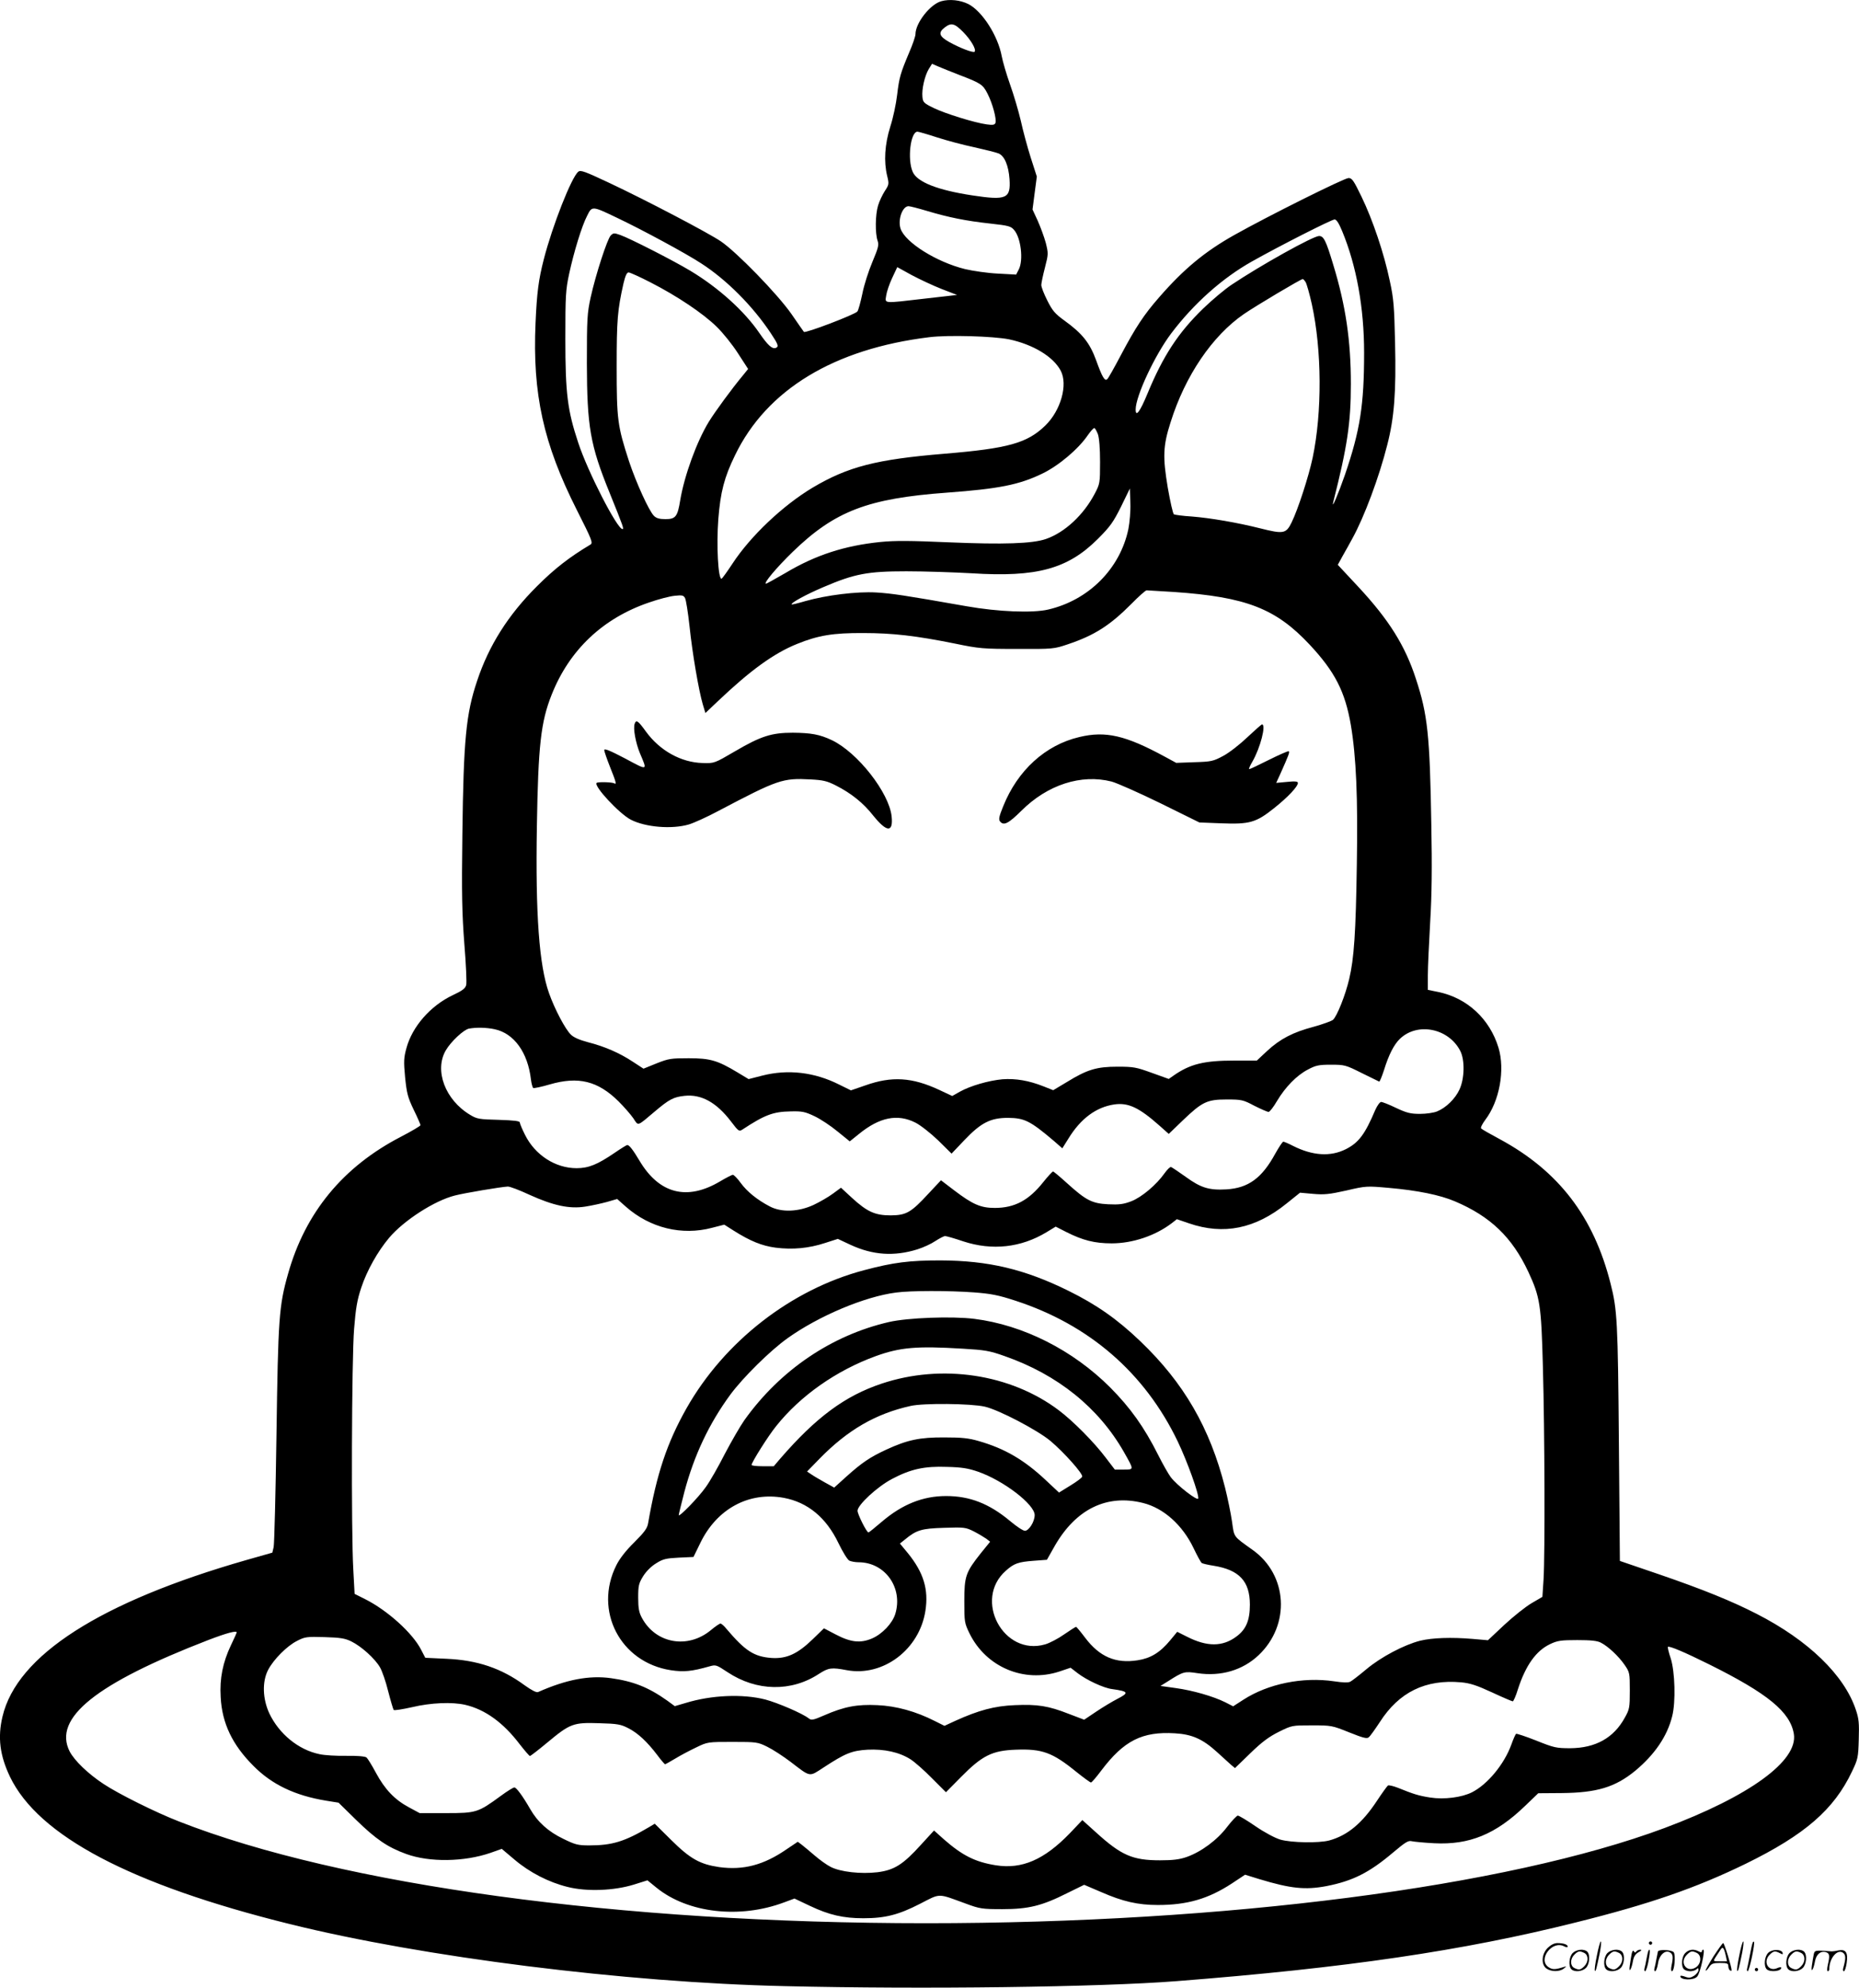 <?xml version="1.0" encoding="UTF-8"?>
<svg xmlns="http://www.w3.org/2000/svg" version="1.0" viewBox="0 0 1122.95 1200.442" preserveAspectRatio="xMidYMid meet">
  <g transform="translate(0.005,1200.535) scale(0.1,-0.1)" fill="#000000" stroke="none">
    <path d="M5686 11998 c-67 -18 -156 -132 -156 -199 0 -12 -17 -63 -39 -113 -52 -124 -59 -147 -72 -255 -6 -52 -24 -138 -41 -190 -34 -108 -40 -212 -19 -298 12 -49 11 -53 -14 -91 -14 -22 -33 -61 -41 -88 -17 -56 -18 -168 -3 -212 9 -26 5 -42 -31 -128 -23 -54 -51 -141 -61 -193 -11 -52 -24 -100 -30 -107 -16 -19 -315 -133 -323 -123 -2 2 -36 51 -76 109 -85 121 -330 373 -426 438 -79 53 -451 248 -672 352 -149 70 -175 80 -189 68 -41 -33 -156 -326 -208 -528 -32 -124 -42 -203 -50 -385 -19 -428 47 -729 249 -1129 93 -184 99 -200 82 -210 -127 -76 -216 -145 -322 -251 -174 -173 -291 -358 -362 -572 -67 -199 -82 -356 -89 -923 -5 -368 -2 -483 12 -667 10 -122 15 -233 11 -247 -5 -20 -23 -34 -81 -61 -135 -64 -245 -190 -280 -320 -16 -58 -17 -80 -8 -176 10 -97 16 -121 52 -196 23 -47 41 -89 41 -93 0 -5 -53 -36 -118 -70 -350 -181 -578 -458 -682 -828 -55 -194 -60 -269 -70 -972 -5 -355 -13 -660 -17 -678 l-8 -34 -155 -44 c-884 -253 -1388 -576 -1475 -946 -30 -126 -16 -235 45 -363 172 -358 730 -652 1690 -890 807 -200 2023 -353 2990 -375 840 -20 1904 -6 2365 30 1026 80 1729 183 2415 355 446 111 725 208 1025 354 357 175 533 327 642 557 36 75 38 85 41 194 3 98 1 125 -18 180 -70 209 -287 419 -598 578 -150 77 -325 148 -587 238 l-240 82 -6 713 c-6 732 -10 805 -50 961 -102 405 -314 681 -669 873 -58 31 -109 60 -113 65 -5 4 7 28 25 52 86 113 120 301 80 435 -53 175 -190 301 -363 337 l-64 13 0 89 c0 49 7 193 14 319 10 162 12 336 7 590 -9 542 -22 664 -93 880 -65 201 -163 357 -347 555 l-125 134 29 53 c17 29 43 77 59 106 71 128 162 371 211 566 42 163 54 317 47 614 -5 221 -8 267 -32 376 -34 164 -103 369 -171 509 -47 97 -57 112 -78 112 -26 0 -491 -232 -690 -344 -178 -100 -305 -205 -453 -375 -93 -106 -143 -182 -232 -350 -39 -74 -76 -140 -82 -145 -15 -16 -31 11 -68 114 -38 104 -83 161 -191 239 -58 42 -73 60 -104 122 -20 39 -36 81 -36 93 0 11 10 59 22 105 21 82 21 85 5 150 -10 36 -32 96 -49 134 l-31 67 13 100 13 99 -37 115 c-20 63 -47 163 -60 223 -14 59 -43 158 -65 219 -22 62 -44 138 -50 170 -23 124 -118 272 -202 315 -49 24 -112 31 -163 17z m133 -187 c47 -48 80 -106 68 -118 -9 -8 -90 23 -154 59 -60 34 -67 56 -27 87 40 31 60 26 113 -28z m-25 -258 c131 -50 143 -58 171 -113 31 -60 56 -155 48 -177 -5 -12 -15 -14 -52 -9 -74 10 -251 65 -321 99 -60 29 -65 35 -68 67 -5 46 14 128 38 168 l20 32 37 -16 c21 -9 78 -32 127 -51z m-135 -377 c58 -19 160 -46 226 -60 66 -15 132 -31 146 -37 36 -14 61 -72 67 -155 8 -118 -18 -130 -223 -99 -212 32 -336 81 -362 143 -33 75 -13 242 29 242 6 0 59 -15 117 -34z m-58 -445 c127 -38 234 -60 382 -76 109 -12 124 -16 143 -39 41 -47 57 -182 28 -238 l-16 -31 -111 6 c-62 3 -150 16 -197 27 -172 42 -362 161 -390 244 -18 54 11 136 48 136 9 0 60 -13 113 -29z m-1876 -40 c154 -73 420 -217 510 -276 154 -99 312 -258 421 -422 45 -68 50 -81 30 -89 -22 -8 -48 16 -99 90 -90 132 -247 274 -417 376 -103 62 -366 196 -423 216 -37 13 -42 13 -58 -3 -21 -22 -90 -234 -121 -373 -21 -97 -23 -127 -23 -400 1 -381 20 -493 137 -780 84 -208 88 -220 78 -220 -32 0 -210 347 -267 521 -65 196 -78 296 -78 629 0 260 2 294 23 392 29 133 76 288 109 351 29 59 30 59 178 -12z m4383 -83 c86 -208 132 -462 132 -733 0 -315 -24 -469 -116 -738 -40 -115 -84 -219 -70 -162 84 331 106 476 106 711 0 262 -31 473 -106 719 -44 147 -58 175 -86 175 -36 0 -355 -178 -528 -294 -41 -27 -118 -92 -171 -143 -151 -146 -243 -286 -338 -516 -45 -109 -71 -143 -71 -95 0 81 116 329 215 460 136 180 309 334 487 434 165 93 482 254 500 254 11 0 26 -23 46 -72z m-2420 -348 l93 -36 -193 -22 c-258 -30 -242 -31 -235 18 3 22 19 70 36 106 l31 66 87 -48 c49 -26 130 -64 181 -84z m-1759 40 c159 -81 319 -188 401 -269 37 -36 95 -108 128 -160 l61 -94 -29 -36 c-71 -85 -170 -221 -209 -284 -73 -120 -147 -324 -172 -472 -16 -100 -28 -115 -89 -115 -36 0 -55 5 -70 20 -30 30 -107 199 -150 328 -70 215 -75 253 -75 572 0 284 5 342 41 503 11 46 20 67 31 67 8 0 68 -27 132 -60z m3958 1 c6 -10 23 -69 37 -132 61 -277 63 -654 5 -929 -24 -113 -89 -313 -127 -390 -33 -68 -49 -71 -188 -36 -139 35 -302 63 -416 72 -53 3 -101 10 -107 13 -6 4 -22 76 -37 161 -31 186 -29 252 17 395 88 281 252 522 442 653 71 49 345 212 356 212 4 0 11 -8 18 -19z m-1792 -345 c145 -31 267 -104 312 -189 45 -84 1 -241 -93 -332 -109 -106 -224 -138 -609 -170 -411 -34 -582 -78 -795 -204 -181 -108 -377 -294 -485 -459 -33 -50 -63 -92 -67 -92 -20 0 -31 200 -19 360 13 164 36 253 101 386 192 397 599 643 1175 713 115 14 384 6 480 -13z m537 -573 c8 -24 13 -85 13 -168 0 -127 -1 -132 -32 -191 -67 -128 -180 -234 -295 -274 -82 -28 -255 -34 -587 -20 -232 10 -322 11 -413 2 -216 -22 -392 -79 -573 -187 -61 -35 -114 -65 -118 -65 -18 0 63 97 162 193 254 246 453 322 931 357 312 23 436 47 576 115 98 47 218 148 275 232 16 23 34 43 39 43 5 0 14 -17 22 -37z m184 -573 c-50 -239 -239 -429 -484 -486 -93 -22 -302 -14 -494 20 -380 67 -450 77 -544 83 -118 7 -302 -16 -429 -52 -44 -13 -81 -22 -83 -20 -8 8 89 61 193 105 187 80 266 95 500 95 110 0 288 -6 395 -12 393 -25 580 26 762 208 75 75 93 101 140 195 l53 109 3 -86 c2 -51 -4 -117 -12 -159z m276 -380 c436 -30 615 -100 819 -318 153 -164 214 -283 249 -486 32 -191 43 -437 36 -841 -6 -414 -17 -570 -46 -692 -23 -98 -73 -224 -98 -247 -10 -8 -63 -27 -117 -42 -125 -33 -202 -73 -281 -146 l-62 -58 -135 0 c-185 0 -269 -21 -370 -92 l-27 -19 -103 37 c-94 34 -110 37 -207 37 -125 0 -183 -17 -306 -93 l-82 -49 -58 23 c-88 35 -169 49 -249 43 -84 -8 -192 -39 -257 -75 l-46 -26 -79 37 c-163 76 -286 84 -446 27 l-87 -30 -71 35 c-149 75 -309 94 -465 54 l-82 -21 -68 41 c-120 72 -164 85 -294 85 -106 0 -121 -2 -194 -31 l-79 -32 -66 43 c-79 52 -168 91 -270 117 -49 13 -85 28 -103 46 -33 32 -97 152 -132 251 -59 167 -82 472 -73 1007 8 490 24 630 89 794 107 271 310 463 590 558 54 19 123 37 153 40 46 5 54 3 63 -14 6 -11 18 -87 27 -169 17 -165 56 -390 80 -472 l16 -53 77 73 c194 184 335 287 476 344 128 52 218 67 401 66 177 0 317 -16 555 -64 145 -30 169 -32 375 -32 216 -1 222 0 305 28 161 54 255 114 385 245 44 45 85 81 91 81 7 0 81 -5 166 -10z m-4103 -2641 c116 -25 199 -140 218 -302 3 -26 10 -50 14 -53 4 -2 50 7 100 22 173 50 290 21 415 -102 34 -34 74 -80 90 -103 31 -47 20 -51 130 42 86 73 113 87 179 94 101 11 193 -40 280 -154 45 -59 49 -63 69 -50 137 90 186 108 291 110 70 2 88 -2 145 -29 36 -17 98 -58 139 -92 l74 -60 56 45 c124 101 233 123 341 68 30 -15 91 -63 137 -107 l81 -80 77 81 c101 106 158 135 264 135 100 -1 134 -18 279 -141 l49 -43 37 59 c74 121 168 190 277 206 84 12 149 -18 274 -129 l55 -49 84 81 c118 113 147 127 266 127 90 0 99 -2 167 -38 40 -20 78 -37 86 -37 7 0 30 30 51 66 50 84 119 155 187 190 47 25 65 29 139 29 82 0 89 -2 185 -50 55 -27 103 -51 106 -52 3 -2 16 29 29 69 29 94 61 156 97 190 106 101 294 63 364 -74 28 -55 26 -167 -5 -233 -25 -55 -81 -110 -135 -132 -19 -8 -65 -15 -103 -15 -58 0 -81 6 -145 36 -41 20 -82 36 -90 36 -8 0 -23 -21 -35 -47 -63 -149 -101 -199 -178 -238 -93 -47 -201 -40 -320 20 -27 14 -53 25 -58 25 -5 0 -26 -32 -48 -71 -81 -149 -163 -209 -296 -217 -104 -6 -154 9 -246 76 -42 30 -81 56 -88 59 -6 2 -23 -15 -39 -37 -49 -70 -139 -146 -202 -170 -47 -18 -73 -21 -139 -18 -98 5 -134 24 -248 127 -43 39 -81 71 -85 71 -4 0 -31 -29 -59 -64 -88 -111 -174 -156 -293 -156 -85 0 -133 21 -245 106 l-80 61 -74 -79 c-107 -116 -135 -132 -229 -133 -95 0 -142 21 -235 106 l-66 61 -49 -36 c-27 -20 -79 -50 -117 -68 -91 -42 -194 -46 -264 -9 -75 39 -137 89 -175 141 -20 28 -42 50 -48 50 -6 0 -41 -18 -78 -40 -199 -118 -367 -75 -486 125 -40 67 -62 95 -74 95 -4 0 -38 -21 -76 -47 -104 -71 -158 -93 -230 -93 -128 0 -251 79 -312 202 -17 34 -31 67 -31 74 0 9 -35 13 -127 16 -118 3 -132 5 -173 30 -151 90 -218 269 -147 390 31 53 108 125 140 131 43 8 107 7 156 -4z m210 -1000 c144 -65 241 -86 336 -71 39 6 98 19 131 28 l62 18 53 -47 c147 -129 338 -175 520 -127 l74 19 55 -35 c101 -64 172 -93 255 -104 103 -13 200 -4 298 28 l78 25 77 -36 c134 -62 263 -71 404 -27 35 11 83 33 108 50 25 16 51 30 59 30 8 0 57 -14 110 -32 174 -57 348 -38 502 55 l56 34 65 -33 c99 -50 171 -68 273 -68 127 0 263 46 362 121 l32 25 73 -25 c210 -72 401 -33 590 120 l81 65 78 -7 c67 -6 98 -3 201 20 120 28 124 28 258 16 172 -15 309 -43 398 -81 215 -91 346 -217 444 -426 71 -153 78 -198 88 -574 11 -396 13 -1132 4 -1283 l-7 -106 -65 -38 c-36 -21 -110 -80 -165 -131 l-99 -93 -92 8 c-128 11 -244 7 -318 -11 -97 -25 -234 -97 -323 -171 -44 -37 -88 -71 -98 -76 -11 -7 -46 -6 -98 2 -190 28 -399 -15 -548 -111 l-62 -40 -47 24 c-72 36 -197 72 -299 86 l-93 13 45 28 c94 60 100 61 179 49 141 -21 273 18 369 109 193 183 176 485 -37 636 -119 85 -110 74 -124 171 -7 49 -26 141 -42 205 -91 360 -249 633 -513 885 -139 133 -264 220 -432 303 -265 131 -485 183 -775 184 -187 0 -283 -12 -460 -59 -440 -116 -844 -430 -1073 -834 -118 -209 -180 -395 -232 -694 -5 -31 -22 -54 -84 -116 -51 -50 -88 -98 -108 -138 -138 -275 24 -587 329 -634 79 -12 127 -7 233 23 39 11 42 10 110 -35 175 -116 385 -120 552 -10 58 37 75 40 169 22 219 -40 438 125 474 359 20 129 -11 231 -106 348 l-48 58 30 24 c70 58 101 67 237 71 122 4 130 3 180 -22 29 -15 62 -35 75 -44 l23 -18 -56 -69 c-92 -116 -100 -139 -100 -290 0 -127 1 -132 32 -196 100 -202 328 -299 542 -229 l68 23 44 -34 c54 -41 156 -89 207 -95 100 -14 104 -22 30 -60 -29 -15 -86 -49 -126 -76 l-73 -49 -92 35 c-125 49 -190 59 -327 53 -123 -5 -219 -31 -360 -95 l-65 -30 -58 29 c-114 58 -233 91 -347 96 -122 6 -201 -9 -320 -61 -69 -30 -79 -32 -96 -18 -39 30 -186 93 -261 113 -137 35 -326 27 -482 -21 l-65 -19 -45 33 c-114 81 -205 117 -341 136 -131 18 -268 -8 -440 -84 -10 -4 -39 11 -81 41 -140 103 -286 152 -472 160 l-128 6 -25 48 c-51 101 -204 239 -340 307 l-62 31 -8 148 c-13 227 -10 1272 5 1453 10 124 18 173 43 248 34 103 99 219 169 302 88 104 273 224 397 255 58 15 278 52 319 54 12 1 72 -22 132 -50z m2683 -589 c104 -8 147 -16 251 -50 446 -145 782 -436 981 -850 57 -119 130 -321 124 -345 -4 -17 -130 81 -166 129 -13 17 -48 78 -77 136 -84 167 -167 283 -289 406 -226 226 -526 377 -820 414 -135 17 -403 7 -516 -19 -347 -80 -657 -290 -873 -592 -26 -37 -79 -129 -119 -205 -39 -77 -90 -166 -114 -199 -44 -63 -164 -186 -164 -170 0 6 16 69 34 140 59 222 149 412 278 588 77 104 240 265 345 340 189 135 467 252 656 276 87 12 319 12 469 1z m-67 -340 c134 -8 161 -12 254 -45 320 -112 567 -311 720 -579 62 -110 62 -106 -1 -106 l-54 0 -55 72 c-70 93 -196 220 -282 285 -292 221 -709 283 -1071 162 -222 -74 -396 -203 -612 -452 l-40 -47 -67 0 c-37 0 -67 3 -67 8 0 15 100 175 149 235 145 182 362 335 601 422 147 53 246 62 525 45z m133 -350 c85 -19 319 -142 397 -207 82 -69 198 -199 192 -216 -2 -7 -34 -31 -72 -54 l-68 -42 -79 74 c-132 124 -249 192 -406 237 -61 18 -104 22 -207 22 -150 1 -224 -15 -352 -74 -99 -46 -146 -78 -241 -163 l-73 -66 -58 32 c-32 18 -68 39 -82 49 l-24 16 75 77 c170 174 339 272 550 319 78 18 364 15 448 -4z m-40 -393 c155 -54 342 -198 342 -262 0 -40 -35 -95 -59 -95 -11 0 -52 27 -92 61 -124 103 -241 149 -384 149 -140 0 -265 -50 -388 -155 -42 -36 -78 -65 -81 -65 -11 0 -66 110 -66 131 0 35 120 146 208 192 113 60 196 78 332 73 91 -2 130 -9 188 -29z m-1173 -158 c144 -27 256 -119 330 -274 25 -52 54 -99 65 -105 10 -5 35 -10 56 -10 160 0 270 -154 222 -312 -17 -56 -78 -121 -140 -148 -70 -30 -129 -24 -220 24 l-71 37 -68 -66 c-92 -89 -158 -119 -249 -113 -106 8 -159 43 -272 176 -14 18 -31 32 -36 32 -5 0 -32 -18 -58 -40 -140 -116 -334 -81 -417 75 -17 31 -22 58 -22 121 0 72 3 86 30 130 19 30 49 60 79 78 41 26 60 30 137 34 l88 4 41 84 c100 207 294 312 505 273z m2170 -31 c124 -31 238 -133 305 -273 22 -46 44 -87 50 -90 5 -3 37 -11 71 -16 155 -25 219 -94 219 -235 0 -95 -23 -150 -82 -193 -83 -62 -177 -62 -297 -1 l-60 30 -42 -51 c-62 -75 -119 -109 -197 -121 -133 -21 -230 21 -317 136 -27 36 -52 66 -55 66 -3 0 -35 -20 -71 -45 -35 -25 -88 -53 -116 -61 -252 -73 -435 271 -237 445 49 44 75 53 168 60 l80 6 48 85 c128 222 315 313 533 258z m-5475 -782 c0 -2 -16 -37 -35 -77 -49 -103 -69 -201 -62 -313 8 -159 71 -289 198 -416 112 -113 251 -179 439 -210 l75 -12 105 -103 c121 -118 191 -166 304 -207 140 -51 350 -48 509 7 l68 24 77 -65 c92 -78 207 -137 321 -165 115 -29 278 -23 399 14 l83 26 54 -44 c189 -154 503 -190 772 -89 l62 23 95 -45 c114 -54 200 -74 321 -74 133 0 213 21 342 87 127 65 103 65 278 1 84 -31 98 -33 220 -33 158 0 239 20 392 97 l102 50 103 -44 c130 -57 222 -78 342 -78 177 0 305 37 447 130 l80 53 87 -27 c189 -57 276 -66 404 -42 159 31 259 81 403 203 75 63 92 74 114 68 14 -3 74 -9 134 -12 213 -11 372 54 550 226 l79 76 141 1 c212 2 323 35 444 134 118 98 194 209 224 330 22 85 17 270 -9 350 -12 35 -19 66 -17 69 8 7 97 -30 250 -106 354 -176 489 -287 511 -420 26 -163 -270 -377 -781 -568 -955 -356 -2653 -575 -4460 -575 -1849 0 -3531 229 -4515 615 -139 54 -364 166 -453 225 -96 63 -177 142 -206 197 -103 202 158 411 839 674 110 42 170 58 170 45z m692 -54 c61 -30 142 -103 173 -156 13 -22 36 -88 50 -146 15 -58 30 -108 33 -112 4 -4 54 4 112 17 113 27 242 32 320 14 120 -28 230 -107 330 -239 30 -38 57 -70 61 -70 4 0 52 37 106 82 137 114 156 121 312 116 112 -3 131 -7 176 -30 59 -30 115 -83 175 -162 23 -31 45 -56 47 -56 3 0 31 16 63 35 31 19 88 49 126 67 68 33 70 33 219 33 145 0 152 -1 209 -29 33 -16 96 -57 141 -91 124 -95 111 -92 199 -35 133 87 171 102 266 108 102 5 192 -15 260 -58 25 -16 83 -67 129 -114 l85 -85 92 93 c127 129 188 159 330 164 159 6 221 -16 367 -135 44 -35 82 -63 87 -63 5 0 33 33 63 73 136 180 247 236 444 224 103 -6 167 -34 253 -112 36 -33 75 -68 87 -79 l23 -19 93 90 c70 68 112 99 172 129 79 39 79 39 200 39 117 0 122 -1 224 -42 85 -34 108 -40 119 -30 9 7 38 48 67 92 116 181 276 259 490 240 55 -5 95 -18 188 -61 64 -30 121 -54 125 -54 4 0 19 33 31 73 47 145 110 233 195 273 44 21 66 24 164 24 83 0 121 -4 143 -16 43 -22 106 -81 142 -133 31 -45 32 -49 32 -156 0 -103 -2 -113 -30 -163 -67 -123 -177 -184 -330 -185 -84 0 -98 3 -205 46 -63 25 -118 43 -122 41 -4 -3 -17 -32 -29 -66 -43 -118 -143 -239 -237 -287 -61 -31 -168 -45 -252 -32 -71 11 -102 21 -196 59 -28 11 -55 17 -60 14 -5 -4 -35 -45 -66 -92 -90 -137 -179 -210 -288 -240 -63 -17 -230 -14 -296 5 -31 9 -95 43 -149 80 -52 36 -101 65 -108 65 -6 0 -36 -31 -65 -69 -60 -79 -156 -150 -244 -181 -43 -15 -83 -20 -161 -20 -166 0 -234 30 -387 169 l-82 74 -76 -80 c-155 -160 -289 -218 -447 -193 -125 20 -202 59 -315 158 l-58 52 -77 -84 c-110 -122 -163 -155 -264 -168 -102 -12 -225 2 -283 32 -24 12 -67 43 -97 69 -29 25 -64 54 -78 65 l-24 18 -67 -45 c-139 -96 -262 -128 -408 -108 -115 17 -174 49 -289 163 l-100 99 -35 -21 c-147 -87 -223 -110 -360 -110 -68 0 -85 4 -158 40 -90 43 -155 102 -199 179 -46 80 -84 131 -96 131 -7 0 -44 -23 -82 -51 -138 -101 -148 -104 -330 -104 l-160 0 -65 35 c-86 46 -145 108 -199 208 -24 45 -50 87 -57 93 -9 7 -56 11 -122 10 -59 -1 -132 3 -162 10 -127 26 -244 122 -303 246 -41 88 -44 192 -8 262 33 64 115 146 175 176 48 25 59 26 166 23 96 -3 123 -7 162 -26z M3834 7635 c-11 -27 6 -118 32 -180 45 -106 49 -105 -89 -31 -94 49 -127 63 -127 51 0 -8 16 -54 35 -102 36 -90 41 -108 26 -99 -12 8 -100 10 -107 3 -19 -19 137 -186 206 -222 89 -46 248 -59 351 -29 30 9 110 45 179 82 359 189 387 199 556 190 75 -4 99 -9 154 -37 92 -47 165 -105 226 -183 81 -100 120 -102 110 -4 -15 144 -206 387 -361 461 -74 35 -126 44 -236 45 -128 0 -192 -20 -349 -112 -125 -73 -125 -73 -195 -71 -131 3 -260 75 -344 191 -46 64 -58 72 -67 47z M7534 7552 c-44 -42 -109 -93 -145 -112 -60 -32 -71 -35 -174 -38 l-110 -4 -70 38 c-236 128 -356 156 -515 118 -205 -48 -373 -201 -460 -418 -25 -61 -29 -80 -19 -92 22 -27 50 -13 128 64 158 158 362 224 546 177 33 -9 166 -68 295 -131 l235 -116 130 -5 c173 -7 212 4 322 92 84 67 143 130 143 152 0 9 -17 11 -66 6 l-65 -6 27 59 c49 110 55 126 49 132 -3 3 -56 -20 -118 -51 -62 -31 -116 -57 -121 -57 -4 0 4 20 19 45 48 83 85 226 58 225 -5 -1 -44 -36 -89 -78z M9646 194 c-10 -47 -15 -88 -12 -91 5 -6 9 7 30 110 7 37 10 67 6 67 -4 0 -15 -39 -24 -86z M9960 270 c0 -5 5 -10 10 -10 6 0 10 5 10 10 0 6 -4 10 -10 10 -5 0 -10 -4 -10 -10z M10506 194 c-10 -47 -15 -88 -12 -91 5 -6 9 7 30 110 7 37 10 67 6 67 -4 0 -15 -39 -24 -86z M10586 269 c-3 -8 -10 -41 -16 -74 -6 -33 -14 -68 -16 -77 -3 -10 -1 -18 3 -18 10 0 46 171 38 178 -2 3 -7 -1 -9 -9z M9349 241 c-38 -38 -41 -101 -7 -125 29 -20 79 -20 104 0 18 14 18 15 1 10 -53 -17 -69 -17 -92 -2 -69 45 21 166 94 126 12 -6 21 -7 21 -1 0 12 -25 21 -62 21 -19 0 -39 -10 -59 -29z M10350 189 c-28 -45 -49 -83 -47 -85 2 -3 12 7 21 21 14 21 24 25 66 25 43 0 50 -3 50 -19 0 -11 5 -23 10 -26 6 -3 10 -3 10 1 0 20 -44 164 -51 164 -4 0 -30 -37 -59 -81z m75 4 l7 -33 -42 0 c-42 0 -42 0 -28 23 8 12 21 32 29 44 15 25 22 18 34 -34z M9500 210 c-22 -22 -27 -79 -8 -98 19 -19 66 -14 88 8 22 22 27 79 8 98 -19 19 -66 14 -88 -8z m71 0 c25 -14 25 -54 -1 -80 -23 -23 -33 -24 -61 -10 -25 14 -25 54 1 80 23 23 33 24 61 10z M9710 210 c-22 -22 -27 -79 -8 -98 19 -19 66 -14 88 8 22 22 27 79 8 98 -19 19 -66 14 -88 -8z m71 0 c25 -14 25 -54 -1 -80 -23 -23 -33 -24 -61 -10 -25 14 -25 54 1 80 23 23 33 24 61 10z M9856 204 c-3 -16 -8 -47 -11 -69 -8 -51 10 -26 19 27 5 27 15 42 34 53 18 10 22 14 10 15 -9 0 -20 -5 -24 -11 -5 -8 -9 -8 -14 1 -5 8 -10 3 -14 -16z M9957 223 c-2 -4 -7 -26 -11 -48 -4 -22 -9 -48 -12 -57 -3 -10 -1 -18 4 -18 4 0 14 28 20 62 11 58 10 81 -1 61z M10015 220 c-1 -3 -5 -23 -9 -45 -4 -22 -9 -48 -12 -57 -3 -10 -1 -18 4 -18 5 0 13 20 17 45 7 53 44 87 74 68 17 -11 19 -28 8 -80 -4 -18 -3 -33 2 -33 16 0 24 99 11 115 -12 14 -87 18 -95 5z M10180 210 c-22 -22 -27 -79 -8 -98 7 -7 24 -12 38 -12 14 0 31 5 38 12 9 9 12 8 12 -5 0 -9 -12 -24 -26 -34 -21 -13 -32 -15 -55 -6 -16 6 -29 8 -29 3 0 -24 81 -27 102 -2 18 19 50 162 37 162 -5 0 -9 -5 -9 -10 0 -7 -6 -7 -19 0 -30 16 -59 12 -81 -10z m71 0 c29 -16 25 -65 -6 -86 -56 -37 -103 28 -55 76 23 23 33 24 61 10z M10681 211 c-23 -23 -28 -80 -9 -99 19 -19 88 -13 88 9 0 5 -11 4 -24 -2 -54 -25 -89 38 -46 81 23 23 33 24 62 9 16 -9 19 -8 16 3 -8 22 -64 22 -87 -1z M10810 210 c-22 -22 -27 -79 -8 -98 19 -19 66 -14 88 8 22 22 27 79 8 98 -19 19 -66 14 -88 -8z m71 0 c25 -14 25 -54 -1 -80 -23 -23 -33 -24 -61 -10 -25 14 -25 54 1 80 23 23 33 24 61 10z M10956 201 c-3 -14 -8 -44 -11 -66 -8 -51 10 -26 19 27 8 41 35 63 66 53 22 -7 24 -21 11 -77 -5 -22 -5 -38 0 -38 5 0 9 6 9 13 0 68 51 125 85 97 15 -13 15 -35 -1 -92 -3 -10 -1 -18 4 -18 6 0 13 23 17 50 9 63 -5 84 -49 76 -17 -4 -35 -6 -41 -6 -101 8 -104 7 -109 -19z M10600 110 c0 -5 5 -10 10 -10 6 0 10 5 10 10 0 6 -4 10 -10 10 -5 0 -10 -4 -10 -10z"></path>
  </g>
</svg>
